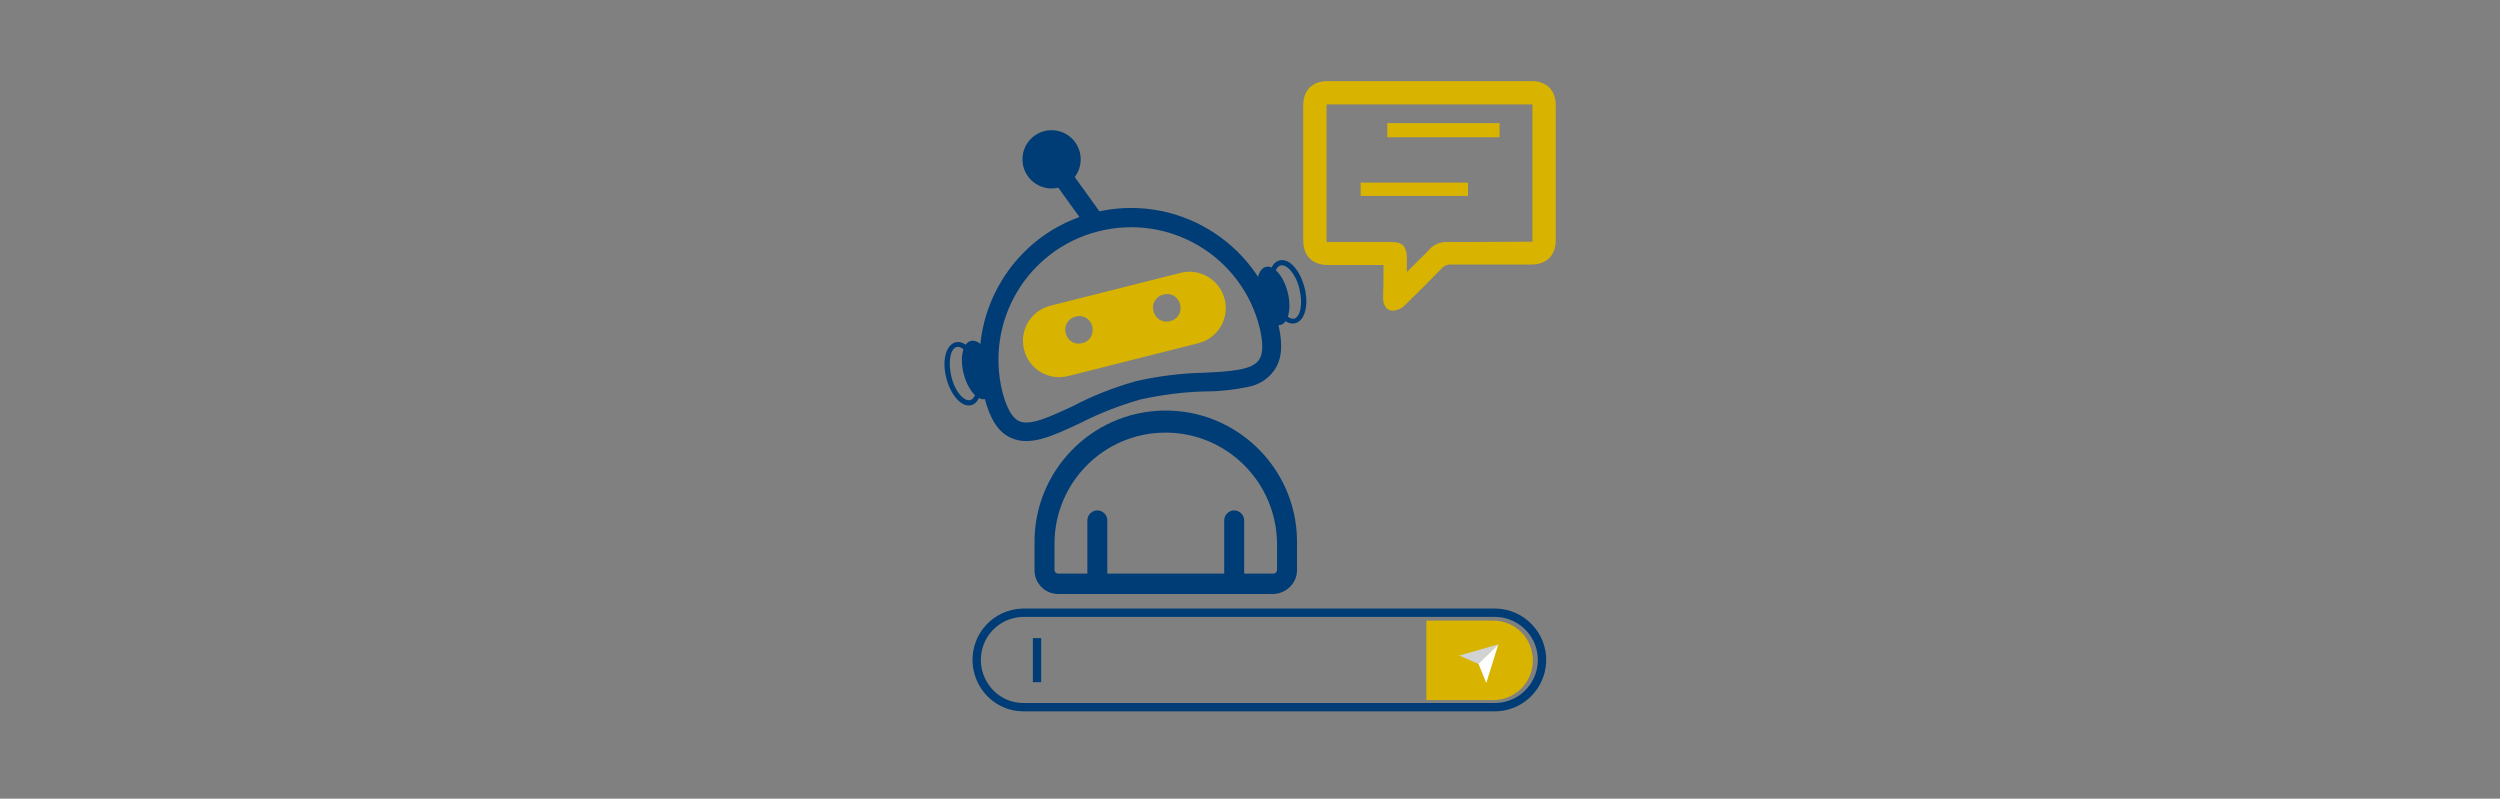<?xml version="1.0" encoding="utf-8"?>
<!-- Generator: Adobe Illustrator 26.0.2, SVG Export Plug-In . SVG Version: 6.00 Build 0)  -->
<svg version="1.1" id="Capa_1" xmlns="http://www.w3.org/2000/svg" xmlns:xlink="http://www.w3.org/1999/xlink" x="0px" y="0px"
	 viewBox="0 0 601 192" style="enable-background:new 0 0 601 192;" xml:space="preserve">
<rect x="0" y="0" width="601" height="192" fill="#808080" stroke="none"/>
<style type="text/css">
	.st0{fill:none;stroke:#003C75;stroke-width:2.004;stroke-miterlimit:10;}
	.st1{fill:#D8B400;}
	.st2{fill:#FFFFFF;}
	.st3{fill:#D1D2D4;}
	.st4{fill:#003C75;}
</style>
<g>
	<path class="st0" d="M359,147.3H245.8c-6.3,0.2-11.2,5.4-11,11.7c0.2,6,5,10.9,11,11H359c6.3,0.2,11.5-4.8,11.7-11
		c0.2-6.3-4.8-11.5-11-11.7C359.4,147.3,359.2,147.3,359,147.3z"/>
	<path class="st1" d="M359,149.2h-16.1v19.1H359c5.3,0,9.5-4.3,9.5-9.5l0,0C368.5,153.4,364.2,149.2,359,149.2z"/>
	<polygon class="st2" points="360.2,154.9 357.3,164.2 355.4,159.5 	"/>
	<polygon class="st3" points="360.2,154.9 350.8,157.6 355.4,159.6 	"/>
	<rect x="248.3" y="153.4" class="st4" width="2" height="10.6"/>
	<path class="st1" d="M332.6,63.7h-6.8c-2.2,0-4.4,0-6.6,0c-3.7,0-5.9-2.2-5.9-5.9c0-10.8,0-21.6,0-32.5c0-3.6,2.2-5.8,5.8-5.8
		c16.4,0,32.7,0,49.1,0c3.6,0,5.8,2.2,5.8,5.8c0,10.8,0,21.6,0,32.5c0,3.6-2.2,5.8-5.9,5.8c-6.4,0-12.7,0-19.2,0
		c-0.9-0.1-1.8,0.3-2.4,1c-2.9,3-5.9,6-8.9,8.9c-0.7,0.7-1.7,1.1-2.7,1.2c-1.5,0-2.4-1.2-2.4-3.1C332.6,69,332.6,66.4,332.6,63.7z
		 M368.4,58.1v-33h-49.5v33.1h15.8c2.4,0,3.4,1,3.5,3.5c0,1.1,0,2.2,0,3.7c2-2,3.7-3.6,5.3-5.3c1.1-1.3,2.7-2,4.4-1.9
		C354.7,58.2,361.5,58.1,368.4,58.1L368.4,58.1z"/>
	<rect x="333.5" y="29.6" class="st1" width="27" height="3.4"/>
	<rect x="327.1" y="43.9" class="st1" width="25.8" height="3.2"/>
	<path class="st4" d="M306.1,142.8h-51.7c-3.2,0-5.7-2.6-5.7-5.7v-6.3c-0.3-17.4,13.6-31.8,31-32.1c17.4-0.3,31.8,13.6,32.1,31
		c0,0.4,0,0.7,0,1.1v6.3C311.8,140.2,309.2,142.7,306.1,142.8z M280.2,104c-14.8,0-26.7,12-26.7,26.7v6.3c0,0.5,0.4,0.9,0.9,0.9
		h51.7c0.5,0,0.9-0.4,0.9-0.9l0,0v-6.3C306.9,116,295,104,280.2,104L280.2,104z"/>
	<path class="st4" d="M263.8,142.8c-1.3,0-2.4-1.1-2.4-2.4v-15.3c0-1.3,1.1-2.4,2.4-2.4s2.4,1.1,2.4,2.4l0,0v15.3
		C266.2,141.7,265.1,142.8,263.8,142.8z"/>
	<path class="st4" d="M296.7,142.8c-1.3,0-2.4-1.1-2.4-2.4v-15.3c0-1.3,1.1-2.4,2.4-2.4s2.4,1.1,2.4,2.4v15.3
		C299.1,141.7,298,142.8,296.7,142.8z"/>
	<path class="st4" d="M300.1,93c-3.4,0.7-6.8,1.1-10.3,1.1c-5.2,0.1-10.4,0.8-15.5,1.9c-5,1.4-9.9,3.3-14.6,5.7
		c-6.8,3.2-12.2,5.7-16.8,3.5c-3-1.4-5-4.6-6.3-9.9c-4.9-19.5,6.9-39.3,26.4-44.2s39.3,6.9,44.2,26.4l0,0c1.3,5.3,1,9-1,11.7
		C304.7,91.2,302.6,92.5,300.1,93z M273.2,91.6c5.4-1.2,10.9-1.9,16.4-2c6-0.3,11.3-0.6,13-3c1.1-1.5,1.1-4.1,0.2-7.9
		c-4.3-17.1-21.6-27.4-38.7-23.1S236.7,77.2,241,94.3c1,3.8,2.3,6.1,3.9,6.9c2.7,1.3,7.4-1,12.9-3.5
		C262.7,95.1,267.9,93.1,273.2,91.6L273.2,91.6z"/>
	<path class="st1" d="M283.8,65.6l-31.3,7.9c-4.7,1.2-7.5,5.9-6.3,10.6s5.9,7.5,10.6,6.3l31.3-7.9c4.7-1.2,7.5-5.9,6.3-10.6
		C293.2,67.2,288.4,64.4,283.8,65.6L283.8,65.6z M260.2,82.5c-1.8,0.5-3.6-0.6-4-2.4c-0.5-1.8,0.6-3.6,2.4-4c1.8-0.5,3.6,0.6,4,2.4
		l0,0C263,80.3,262,82.1,260.2,82.5L260.2,82.5z M281.3,77.2c-1.8,0.5-3.6-0.6-4-2.4c-0.5-1.8,0.6-3.6,2.4-4c1.8-0.5,3.6,0.6,4,2.4
		l0,0C284.2,75,283.1,76.8,281.3,77.2z"/>
	<ellipse transform="matrix(0.97 -0.244 0.244 0.97 -14.589 60.071)" class="st4" cx="235.1" cy="88.9" rx="3.6" ry="7.2"/>
	<path class="st4" d="M233.5,97.4c-2.3,0.6-4.9-2.3-6-6.5s-0.1-8,2.2-8.6s4.9,2.3,6,6.5C236.7,93,235.7,96.8,233.5,97.4z M230,83.4
		c-1.4,0.3-2.2,3.3-1.3,7.1c0.9,3.8,3.1,6,4.5,5.7s2.2-3.3,1.3-7.1S231.3,83.1,230,83.4z"/>
	<ellipse transform="matrix(0.97 -0.244 0.244 0.97 -8.1 76.839)" class="st4" cx="306" cy="71.1" rx="3.6" ry="7.2"/>
	<path class="st4" d="M305.4,71.2c-1.1-4.2-0.1-8,2.2-8.6c2.3-0.6,4.9,2.3,6,6.5s0.1,8-2.2,8.6C309.1,78.3,306.5,75.5,305.4,71.2z
		 M306.6,70.9c1,3.8,3.1,6,4.5,5.7s2.2-3.3,1.3-7.1c-0.9-3.8-3.1-6-4.5-5.7S305.6,67.2,306.6,70.9L306.6,70.9z"/>
	<circle class="st4" cx="252.8" cy="38.3" r="7"/>
	
		<rect x="254.4" y="32.8" transform="matrix(0.812 -0.584 0.584 0.812 22.34 158.225)" class="st4" width="4.7" height="23.3"/>
</g>
</svg>
